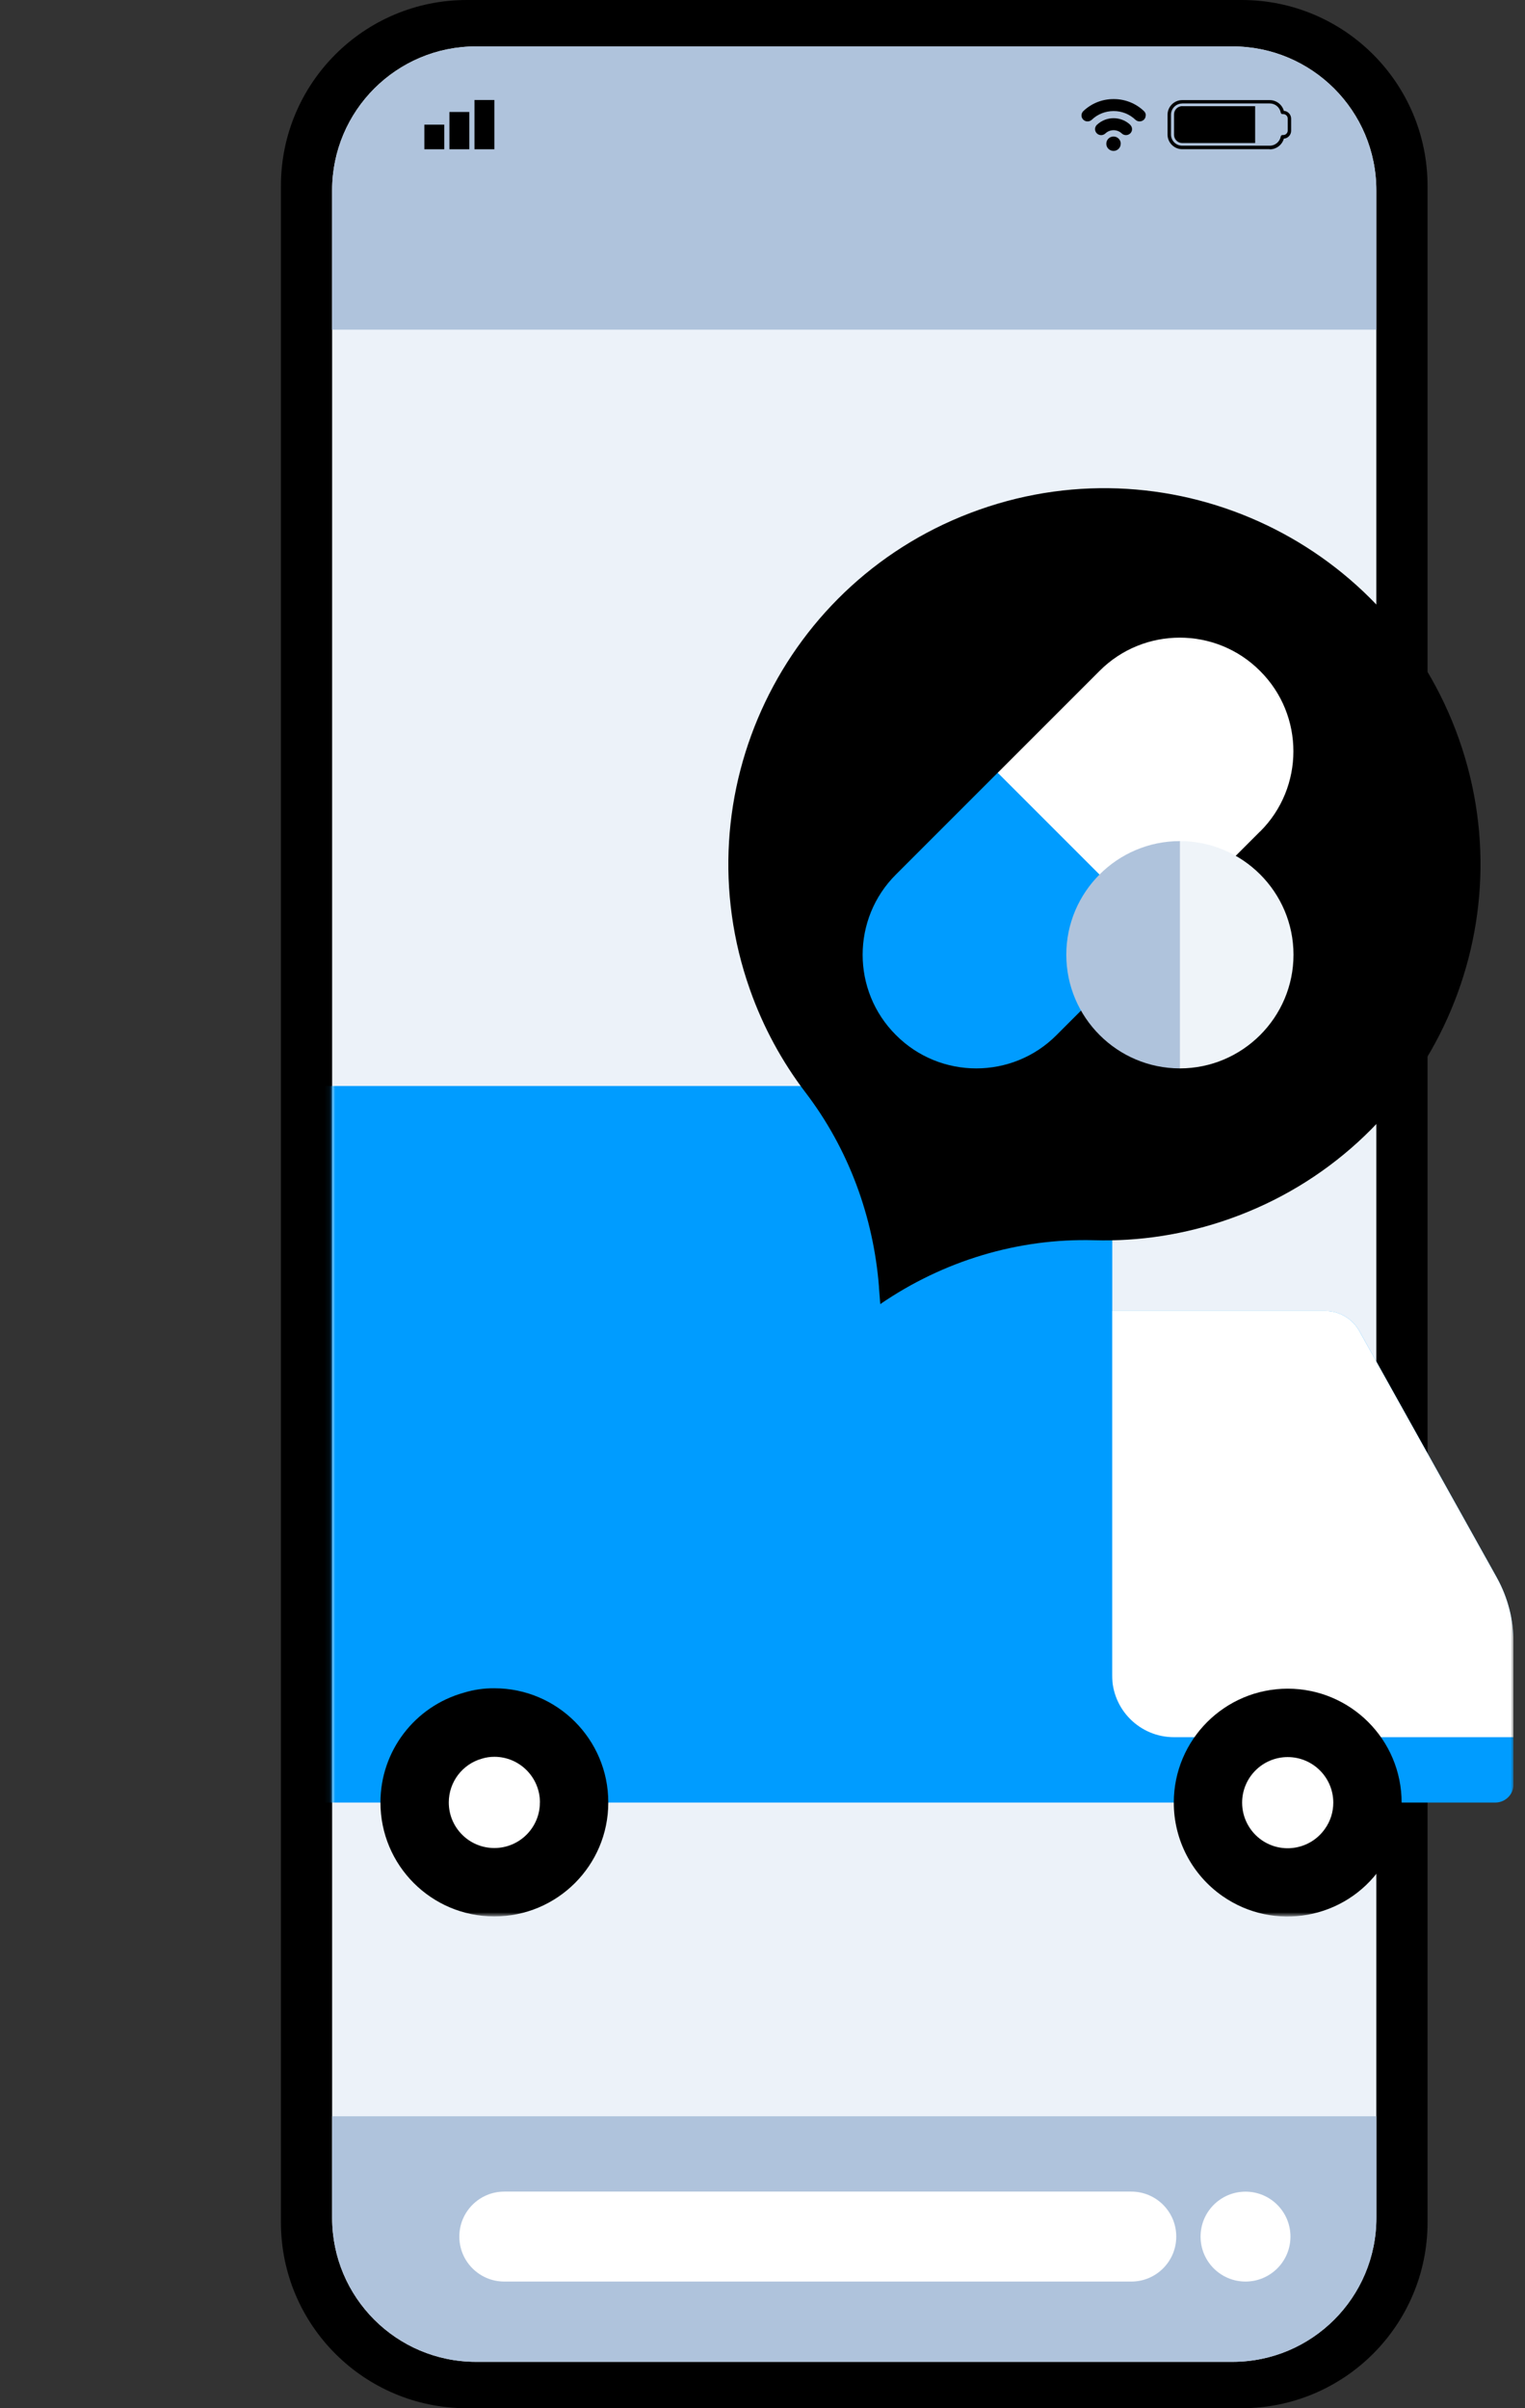 <svg width="266" height="420" viewBox="0 0 266 420" fill="none" xmlns="http://www.w3.org/2000/svg"><rect x="0" y="0" width="266" height="420" fill="#333333" stroke="none"/><g clip-path="url(#clip0_3001_7059)"><path d="M216.58 0H81.42C63.515 0 49 14.515 49 32.42V387.58C49 405.485 63.515 420 81.42 420H216.58C234.485 420 249 405.485 249 387.58V32.42C249 14.515 234.485 0 216.58 0Z" fill="black"/><path d="M214.97 8.09H83.03C69.167 8.09 57.93 19.328 57.93 33.19V386.81C57.93 400.672 69.167 411.91 83.03 411.91H214.97C228.832 411.91 240.07 400.672 240.07 386.81V33.19C240.07 19.328 228.832 8.09 214.97 8.09Z" fill="#ECF2F9"/><path d="M57.93 57.49V33.2C57.93 19.34 69.17 8.1 83.03 8.1H214.96C228.82 8.1 240.06 19.34 240.06 33.2V57.49H57.93Z" fill="#AFC3DC"/><path d="M214.97 411.91H83.04C69.18 411.91 57.94 400.67 57.94 386.81V369.08H240.08V386.81C240.08 400.67 228.84 411.91 214.98 411.91H214.97Z" fill="#AFC3DC"/><path d="M197.33 382.22H87.96C83.63 382.22 80.12 385.73 80.12 390.06V390.07C80.12 394.4 83.63 397.91 87.96 397.91H197.33C201.66 397.91 205.17 394.4 205.17 390.07V390.06C205.17 385.73 201.66 382.22 197.33 382.22Z" fill="white"/><path d="M217.25 397.91C221.58 397.91 225.09 394.4 225.09 390.07C225.09 385.74 221.58 382.23 217.25 382.23C212.92 382.23 209.41 385.74 209.41 390.07C209.41 394.4 212.92 397.91 217.25 397.91Z" fill="white"/><path d="M221.469 26.02H206.209C204.799 26.02 203.649 24.87 203.649 23.46V20.02C203.649 18.61 204.799 17.46 206.209 17.46H221.469C222.629 17.46 223.629 18.23 223.939 19.33C224.649 19.38 225.209 19.97 225.209 20.7V22.81C225.209 23.53 224.649 24.13 223.939 24.18C223.629 25.27 222.629 26.05 221.469 26.05V26.02ZM206.209 18.05C205.129 18.05 204.249 18.93 204.249 20.01V23.45C204.249 24.53 205.129 25.41 206.209 25.41H221.469C222.419 25.41 223.229 24.73 223.399 23.8C223.429 23.66 223.549 23.55 223.699 23.55H223.839C224.259 23.55 224.609 23.21 224.609 22.78V20.67C224.609 20.25 224.269 19.9 223.839 19.9H223.699C223.549 19.9 223.429 19.8 223.399 19.65C223.229 18.71 222.419 18.04 221.469 18.04H206.209V18.05Z" fill="black"/><path d="M206.219 18.52H218.929V24.95H206.219C205.429 24.95 204.789 24.31 204.789 23.52V19.94C204.789 19.15 205.429 18.51 206.219 18.51V18.52Z" fill="black"/><path d="M77.49 21.74H74.019V26.03H77.49V21.74Z" fill="black"/><path d="M81.86 19.53H78.39V26.03H81.86V19.53Z" fill="black"/><path d="M86.23 17.44H82.76V26.03H86.23V17.44Z" fill="black"/><path d="M199.84 20.12C199.84 20.4 199.73 20.67 199.54 20.86C199.13 21.27 198.46 21.28 198.04 20.88C197.02 19.9 195.65 19.36 194.24 19.37C192.82 19.37 191.46 19.9 190.44 20.88C190.02 21.28 189.35 21.28 188.94 20.86C188.54 20.46 188.54 19.81 188.94 19.4C188.94 19.4 188.95 19.39 188.96 19.38C190.38 18.02 192.28 17.27 194.25 17.28C196.22 17.27 198.12 18.02 199.54 19.38C199.74 19.57 199.86 19.84 199.86 20.12H199.84Z" fill="black"/><path d="M197.14 21.78C197.55 22.17 197.57 22.82 197.18 23.23C197.18 23.23 197.17 23.24 197.16 23.25C196.75 23.66 196.08 23.67 195.66 23.27C194.86 22.52 193.61 22.52 192.81 23.27C192.39 23.67 191.72 23.67 191.31 23.25C190.91 22.85 190.9 22.2 191.31 21.79C191.31 21.79 191.32 21.78 191.33 21.77C192.96 20.23 195.51 20.23 197.15 21.77L197.14 21.78Z" fill="black"/><path d="M195.48 25.07C195.48 25.76 194.92 26.33 194.22 26.32C193.52 26.31 192.96 25.76 192.97 25.06C192.97 24.37 193.53 23.81 194.23 23.81C194.92 23.81 195.49 24.37 195.49 25.07H195.48Z" fill="black"/><mask id="mask0_3001_7059" style="mask-type:luminance" maskUnits="userSpaceOnUse" x="57" y="170" width="208" height="165"><path d="M264.001 170.14H57.931V334.24H264.001V170.14Z" fill="white"/></mask><g mask="url(#mask0_3001_7059)"><path d="M261.11 275.18L237.1 232.13C235.89 229.97 233.6 228.63 231.13 228.64H193.99V193.1C193.99 191.08 192.35 189.44 190.32 189.43H47.57C45.55 189.43 43.91 191.07 43.9 193.1V309.05C43.9 311.99 46.28 314.37 49.22 314.37H260.81C262.57 314.37 264 312.96 264 311.2V311.18V286.42C264 282.49 263 278.62 261.1 275.18H261.11Z" fill="#009CFF"/><path d="M264 286.41V302.97H204.77C198.81 302.97 193.98 298.14 193.98 292.18V228.63H231.12C233.6 228.63 235.88 229.96 237.09 232.12L261.1 275.17C263 278.61 264 282.48 264 286.41Z" fill="white"/><path d="M244.48 314.38C244.5 318.45 243.24 322.42 240.87 325.73C234.62 334.73 222.25 336.95 213.26 330.7C207.92 326.99 204.73 320.89 204.74 314.38C204.74 303.41 213.64 294.51 224.61 294.51C235.58 294.51 244.48 303.41 244.48 314.38Z" fill="black"/><path d="M232.56 314.39C232.56 316.02 232.06 317.61 231.12 318.93C228.62 322.53 223.67 323.42 220.07 320.92C217.93 319.43 216.66 316.99 216.66 314.39C216.66 310 220.22 306.44 224.61 306.44C229 306.44 232.56 310 232.56 314.39Z" fill="white"/><path d="M193.991 193.1V303.56H78.621C66.601 303.56 56.851 293.81 56.851 281.79V189.43H190.321C192.341 189.43 193.981 191.07 193.991 193.1Z" fill="#009CFF"/><path d="M106.1 314.38C106.1 325.35 97.19 334.24 86.21 334.23C75.23 334.22 66.35 325.32 66.36 314.34C66.36 305.42 72.32 297.6 80.91 295.21C82.63 294.68 84.43 294.42 86.23 294.44C97.21 294.44 106.11 303.36 106.1 314.34V314.36V314.38Z" fill="black"/><path d="M94.17 314.36C94.17 318.75 90.61 322.3 86.22 322.3C81.83 322.3 78.28 318.74 78.28 314.35C78.28 310.78 80.66 307.65 84.1 306.7C84.79 306.49 85.51 306.39 86.23 306.39C90.62 306.39 94.18 309.96 94.18 314.35L94.17 314.36Z" fill="white"/></g><path d="M153.32 224.48C152.36 212.17 147.99 200.34 140.5 190.53C136.45 185.22 133.14 179.2 130.8 172.56C118.74 138.41 136.66 100.94 170.81 88.89C204.94 76.84 242.44 94.78 254.48 128.9C266.54 163.05 248.62 200.52 214.47 212.57C206.66 215.33 198.68 216.52 190.86 216.3C177.56 215.93 164.51 219.91 153.54 227.44L153.31 224.49L153.32 224.48Z" fill="black"/><path d="M202.04 162.77L184.29 180.52C176.58 188.27 163.99 188.27 156.28 180.52C148.53 172.81 148.53 160.22 156.28 152.51L174.03 134.76L182.26 134.19L198.64 150.57L202.03 162.77H202.04Z" fill="#009CFF"/><path d="M219.78 145.02L202.03 162.77L188.03 148.77L174.03 134.77L191.78 117.02C199.49 109.27 212.08 109.27 219.79 117.02C227.54 124.73 227.54 137.32 219.79 145.03L219.78 145.02Z" fill="white"/><path d="M225.62 166.51C225.62 177.43 216.72 186.33 205.8 186.33L201.4 182.56V151.28L205.8 146.69C216.72 146.69 225.62 155.58 225.62 166.51Z" fill="#EFF4F9"/><path d="M205.81 146.69C194.89 146.69 185.99 155.58 185.99 166.51C185.99 177.44 194.89 186.33 205.81 186.33V146.7V146.69Z" fill="#AFC3DC"/></g><defs><clipPath id="clip0_3001_7059"><rect width="220.1" height="420" fill="white" transform="translate(43.9)"/></clipPath></defs></svg>